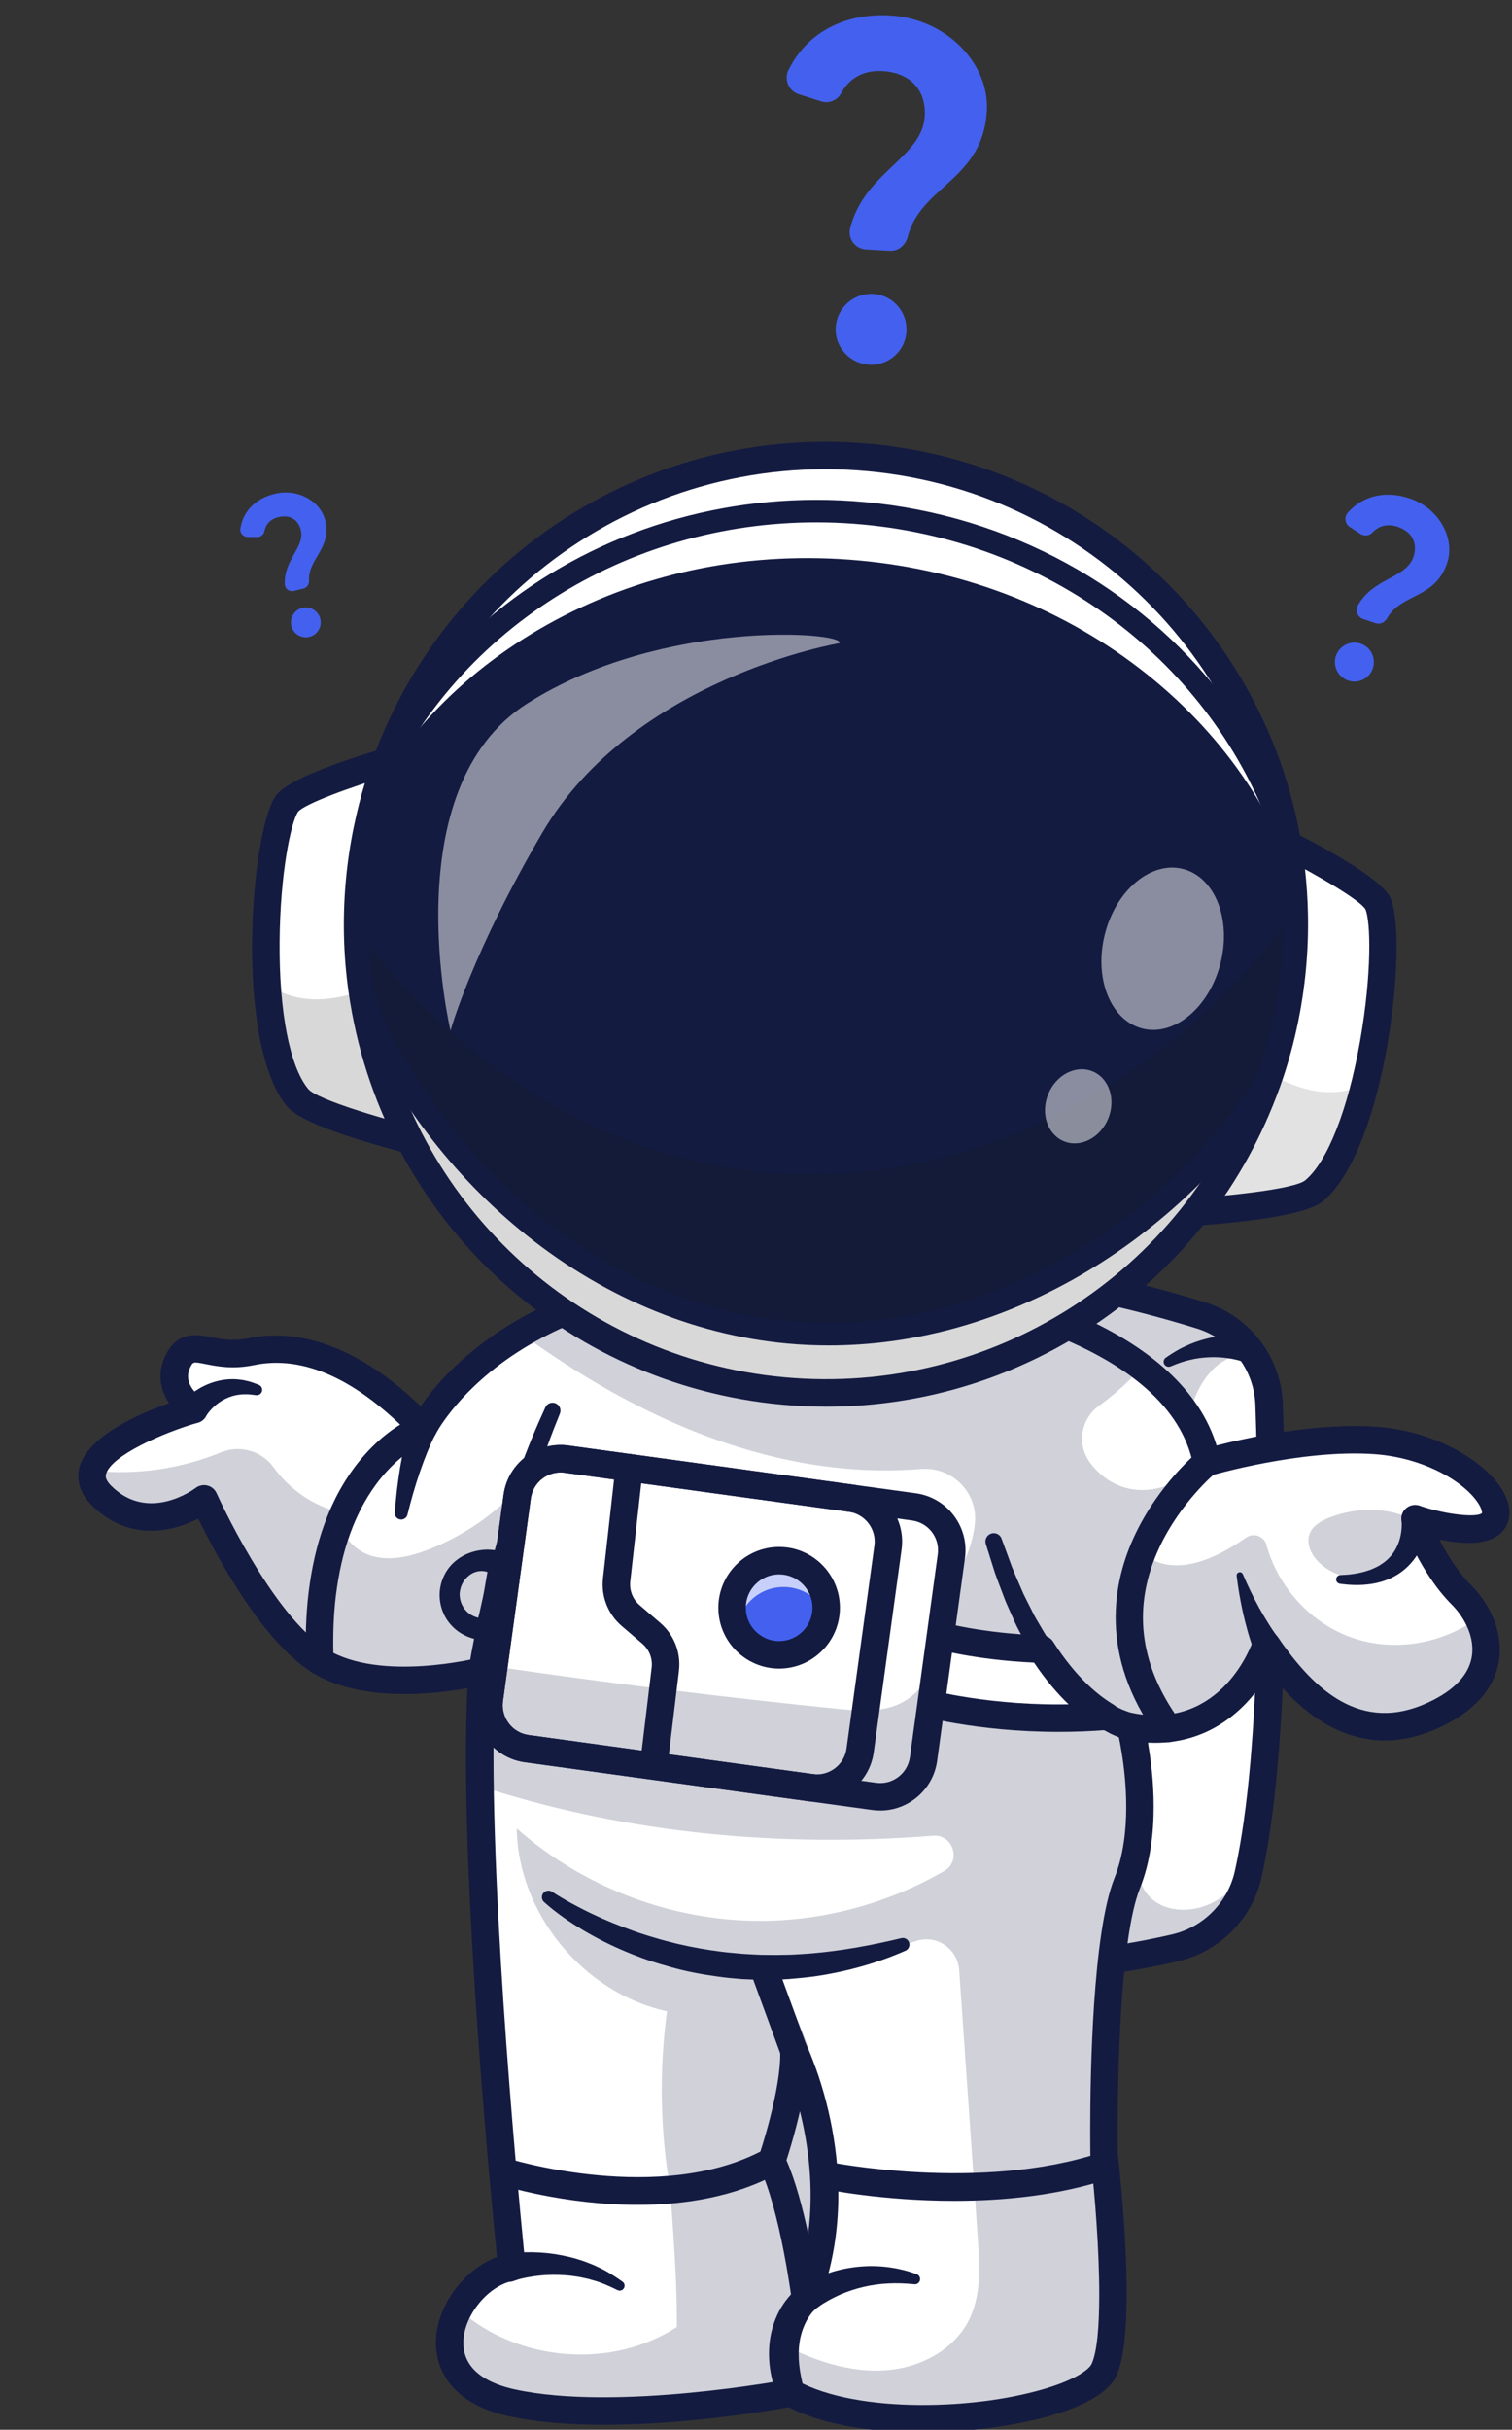 <svg width="137" height="220" viewBox="0 0 137 220" fill="none" xmlns="http://www.w3.org/2000/svg">
<rect x="0" y="0" width="137" height="220" fill="#333333" stroke="none"/>
<g clip-path="url(#clip0_31_278)">
<path d="M113.099 169.698C112.996 170.162 112.857 170.609 112.686 171.039C111.635 173.682 109.356 175.687 106.529 176.349C98.65 178.203 81.976 180.451 62.4 173.29C62.4 173.29 58.209 134.667 66.331 115.303C66.331 115.303 84.448 111.544 108.833 119.109C110.916 119.752 112.623 121.13 113.708 122.908C114.479 124.171 114.94 125.638 114.992 127.187C115.347 137.437 115.67 158.197 113.099 169.698Z" fill="white"/>
<path d="M89.886 179.456C81.937 179.456 72.362 178.257 61.973 174.457C61.528 174.294 61.215 173.894 61.163 173.423C60.991 171.833 57.031 134.259 65.185 114.821C65.343 114.443 65.678 114.168 66.079 114.085C66.831 113.929 84.79 110.349 109.203 117.92C113.262 119.179 116.088 122.885 116.235 127.143C116.617 138.212 116.877 158.494 114.313 169.969C113.478 173.707 110.534 176.687 106.813 177.561C102.894 178.482 97.051 179.456 89.886 179.456ZM63.56 172.385C82.386 179.071 98.348 176.994 106.244 175.139C109.043 174.482 111.257 172.24 111.886 169.427C114.389 158.222 114.127 138.179 113.748 127.228C113.638 124.027 111.515 121.241 108.466 120.296C87.222 113.708 70.627 115.853 67.224 116.408C60.265 133.936 63.04 166.932 63.56 172.385Z" fill="#141B41"/>
<path d="M112.842 123.379C112.844 123.375 112.81 123.363 112.785 123.352C112.761 123.341 112.73 123.33 112.7 123.32C112.641 123.298 112.579 123.276 112.514 123.257C112.388 123.214 112.252 123.181 112.118 123.144C111.847 123.079 111.569 123.021 111.286 122.981C110.72 122.899 110.137 122.863 109.554 122.893C108.971 122.921 108.38 122.991 107.802 123.137C107.217 123.264 106.653 123.477 106.089 123.711L106.062 123.721C105.831 123.817 105.565 123.708 105.47 123.476C105.386 123.274 105.459 123.047 105.632 122.929C106.178 122.553 106.748 122.19 107.365 121.912C107.976 121.614 108.626 121.392 109.292 121.217C109.96 121.041 110.649 120.936 111.35 120.89C111.7 120.867 112.054 120.864 112.411 120.873C112.591 120.883 112.77 120.89 112.955 120.909C113.045 120.917 113.139 120.928 113.234 120.941L113.38 120.962C113.432 120.971 113.475 120.977 113.553 120.996C114.211 121.192 114.586 121.885 114.389 122.543C114.192 123.201 113.5 123.576 112.842 123.379Z" fill="#141B41"/>
<g opacity="0.2">
<path d="M109.78 172.319C110.61 171.909 111.335 171.346 112 170.705C110.95 173.348 108.671 175.354 105.844 176.016C97.965 177.87 81.29 180.117 61.715 172.957C61.715 172.957 57.524 134.334 65.645 114.97C65.645 114.97 83.763 111.211 108.148 118.776C110.231 119.419 111.938 120.797 113.023 122.575C111.929 122.671 110.844 123.094 110.06 123.837C107.918 125.865 107.451 129.052 107.113 131.98C106.388 138.189 105.664 144.398 104.939 150.604C104.339 155.74 103.742 160.877 103.142 166.01C102.918 167.938 102.763 170.112 104.022 171.588C105.374 173.174 107.912 173.246 109.78 172.319Z" fill="#141B41"/>
</g>
<path d="M135.417 137.512C134.518 139.61 128.222 137.512 128.222 137.512C128.222 137.512 129.721 141.709 132.42 144.408C132.998 144.986 133.523 145.689 133.916 146.466C135.361 149.311 135.075 153.144 129.423 155.501C122.225 158.499 117.427 152.802 114.732 148.904C114.732 148.904 111.731 158.079 102.438 156.341C102.438 156.341 104.537 164.493 102.139 170.491C99.739 176.489 100.041 195.076 100.041 195.076C100.041 195.076 101.838 210.665 100.041 214.564C98.24 218.463 79.85 221.159 71.657 216.663C71.657 216.663 55.968 219.66 46.373 217.561C40.431 216.262 39.894 212.201 41.56 209.086C42.58 207.171 44.433 205.613 46.373 205.271C46.373 205.271 42.511 168.094 43.693 151.304C43.693 151.304 34.381 153.702 28.983 150.403C23.585 147.107 18.489 135.712 18.489 135.712C18.489 135.712 13.393 139.611 9.196 135.414C4.999 131.216 17.591 127.619 17.591 127.619C17.591 127.619 14.892 125.853 16.092 123.322C17.289 120.788 18.89 123.188 22.752 122.389C26.616 121.587 31.949 122.653 38.345 129.317C38.345 129.317 40.614 124.687 47.243 120.754C52.404 117.682 60.215 115.033 71.657 115.325C84.414 115.651 96.49 118.521 103.451 123.81C106.586 126.192 108.684 129.064 109.334 132.416C109.334 132.416 117.729 129.938 124.625 130.426C131.521 130.914 136.315 135.413 135.417 137.512Z" fill="white"/>
<g opacity="0.2">
<path d="M133.915 146.466C130.703 148.873 126.263 149.613 122.47 148.273C118.743 146.958 115.792 143.688 114.752 139.887C114.533 139.089 113.602 138.747 112.919 139.214C111.74 140.021 110.517 140.757 109.178 141.24C107.263 141.933 105.049 142.054 103.485 140.546C105.214 138.019 106.94 135.487 108.827 132.761C108.905 132.609 108.983 132.453 108.731 132.096C107.338 134.322 104.381 135.435 101.866 134.676C100.588 134.292 99.483 133.444 98.705 132.347C97.561 130.735 97.946 128.479 99.542 127.314C100.964 126.275 102.279 125.097 103.451 123.81C96.49 118.521 84.413 115.651 71.657 115.325C60.215 115.032 52.404 117.681 47.243 120.753C64.161 133.093 76.971 133.513 83.474 133.01C86.289 132.792 88.645 135.182 88.329 137.989C88.116 139.873 87.421 141.688 86.167 143.162C83.71 146.056 80.088 147.692 76.472 148.848C66.42 152.057 55.666 152.215 45.119 151.833C44.845 155.213 44.572 158.596 44.298 161.982C57.112 166.025 70.788 167.295 84.539 166.214C86.365 166.071 87.135 168.5 85.549 169.415C80.505 172.324 74.701 173.922 68.876 173.924C60.839 173.924 52.839 170.89 46.823 165.558C46.929 173.246 52.867 180.463 60.435 182.111C59.726 187.415 59.804 192.825 60.712 198.095C61.035 202.467 61.358 206.835 61.331 210.694C55.373 214.589 46.823 213.837 41.559 209.086C39.893 212.201 40.431 216.262 46.372 217.561C55.968 219.66 71.656 216.663 71.656 216.663C79.849 221.159 98.24 218.463 100.04 214.564C101.837 210.665 100.04 195.076 100.04 195.076C100.04 195.076 99.739 176.489 102.139 170.491C104.536 164.494 102.437 156.341 102.437 156.341C111.731 158.079 114.731 148.904 114.731 148.904C117.427 152.803 122.225 158.499 129.422 155.502C135.075 153.145 135.361 149.311 133.915 146.466ZM87.796 210.068C86.45 212.754 83.446 214.337 80.455 214.601C77.461 214.865 74.476 213.986 71.737 212.682C71.871 208.476 74.653 205.541 73.951 205.298C76.724 196.253 74.747 185.894 69.844 178.578C74.319 178.089 78.741 177.135 83.019 175.74C84.862 175.139 86.776 176.449 86.911 178.383C87.475 186.476 88.036 194.57 88.598 202.662C88.773 205.171 88.922 207.82 87.796 210.068Z" fill="#141B41"/>
</g>
<path d="M83.495 220.241C79.109 220.241 74.696 219.601 71.459 217.964C68.802 218.441 55.057 220.734 46.107 218.776C40.191 217.482 39.496 213.781 39.496 212.119C39.496 212.077 39.497 212.037 39.497 211.998C39.563 208.772 42.037 205.473 45.029 204.355C44.495 199.027 42.222 175.386 42.221 159.011C42.221 156.807 42.262 154.735 42.355 152.858C39.31 153.41 32.744 154.158 28.334 151.464C23.733 148.654 19.501 140.66 17.961 137.506C15.531 138.769 11.577 139.553 8.317 136.293C7.371 135.347 7.095 134.421 7.096 133.663C7.096 133.365 7.139 133.093 7.2 132.855C7.923 130.064 12.505 128.041 15.313 127.046C14.866 126.368 14.538 125.542 14.538 124.617C14.538 124.042 14.665 123.428 14.968 122.788C16.065 120.466 17.834 120.816 19.125 121.072C20.046 121.255 21.09 121.462 22.5 121.171C26.01 120.443 31.499 120.976 38.112 127.324C39.139 125.842 41.134 123.426 44.487 121.055C49.26 117.679 57.853 113.729 71.687 114.081C81.329 114.327 90.364 116.021 97.126 118.851C104.228 121.824 108.727 125.964 110.231 130.883C112.871 130.206 119.192 128.795 124.712 129.185C130.145 129.57 134.56 132.348 136.113 134.895C136.605 135.702 136.77 136.391 136.77 136.953C136.77 137.377 136.677 137.728 136.559 138.001C135.703 140.003 132.828 139.896 130.426 139.399C131.093 140.696 132.067 142.297 133.298 143.529C134.631 144.861 135.896 147.005 135.895 149.366C135.895 149.778 135.857 150.196 135.773 150.617C135.421 152.399 134.117 154.891 129.9 156.65C122.625 159.68 117.557 154.691 114.987 151.38C113.262 154.494 109.688 158.087 104.007 157.783C104.254 159.174 104.534 161.26 104.534 163.574C104.534 165.964 104.235 168.596 103.293 170.954C101.454 175.549 101.271 188.287 101.271 193.144C101.271 193.145 101.271 193.146 101.271 193.148C101.271 193.15 101.271 193.151 101.271 193.153C101.271 194.14 101.279 194.8 101.281 194.997C101.419 196.2 102.082 202.279 102.082 207.616C102.082 210.731 101.856 213.593 101.168 215.086C100.557 216.411 98.839 217.547 96.063 218.461C92.907 219.499 88.217 220.241 83.495 220.241ZM71.656 215.419C71.864 215.419 72.07 215.471 72.254 215.572C77.698 218.559 88.761 218.245 95.287 216.096C97.616 215.329 98.695 214.51 98.911 214.042C99.411 212.956 99.601 210.601 99.601 207.778C99.601 203.768 99.219 198.813 98.805 195.217C98.8 195.176 98.797 195.136 98.797 195.095C98.795 194.948 98.783 194.168 98.783 192.959C98.783 187.836 98.99 175.011 100.985 170.027C101.788 168.017 102.045 165.721 102.045 163.605C102.045 159.872 101.246 156.699 101.234 156.65C101.207 156.548 101.194 156.444 101.194 156.342C101.193 156.029 101.311 155.724 101.529 155.491C101.82 155.181 102.249 155.04 102.666 155.118C110.75 156.63 113.44 148.846 113.55 148.514C113.699 148.067 114.088 147.74 114.555 147.674C115.021 147.607 115.487 147.808 115.755 148.196C118.666 152.407 122.796 156.913 128.945 154.353C131.48 153.296 132.998 151.837 133.334 150.134C133.386 149.872 133.41 149.61 133.41 149.351C133.41 147.751 132.496 146.243 131.54 145.287C128.677 142.424 127.116 138.112 127.051 137.93C127.002 137.793 126.978 137.652 126.978 137.512C126.978 137.192 127.102 136.879 127.333 136.642C127.666 136.302 128.164 136.182 128.615 136.332C131.225 137.2 133.825 137.408 134.277 137.009C134.28 136.997 134.282 136.981 134.282 136.958C134.282 136.844 134.234 136.588 133.991 136.191C132.799 134.237 129.081 131.989 124.538 131.667C117.943 131.2 109.768 133.584 109.686 133.609C109.35 133.708 108.988 133.66 108.688 133.479C108.389 133.297 108.18 132.997 108.114 132.653C106.068 122.133 88.314 116.994 71.626 116.568C58.573 116.23 50.519 119.876 46.062 122.989C41.253 126.348 39.477 129.833 39.46 129.868C39.28 130.229 38.933 130.483 38.534 130.543C38.134 130.604 37.729 130.469 37.448 130.177C32.366 124.882 27.506 122.672 23.005 123.606C21.101 124 19.68 123.718 18.642 123.512C17.486 123.283 17.486 123.283 17.217 123.852C17.091 124.119 17.038 124.374 17.038 124.613C17.037 125.707 18.129 126.481 18.279 126.581C18.626 126.815 18.831 127.207 18.831 127.617C18.831 127.681 18.826 127.745 18.816 127.81C18.74 128.287 18.398 128.681 17.934 128.814C14.834 129.702 10.043 131.798 9.608 133.479C9.598 133.517 9.584 133.575 9.584 133.652C9.584 133.832 9.665 134.122 10.077 134.533C13.438 137.895 17.564 134.852 17.738 134.72C18.041 134.493 18.432 134.413 18.799 134.508C19.165 134.602 19.471 134.858 19.626 135.203C19.675 135.314 24.628 146.286 29.632 149.341C34.511 152.323 43.296 150.122 43.384 150.099C43.771 150 44.183 150.093 44.489 150.349C44.773 150.586 44.937 150.936 44.937 151.303C44.937 151.332 44.936 151.361 44.934 151.391C44.78 153.573 44.713 156.113 44.713 158.877C44.713 177.004 47.577 204.82 47.61 205.142C47.615 205.185 47.617 205.227 47.617 205.27C47.617 205.867 47.189 206.389 46.589 206.495C44.272 206.903 42.035 209.603 41.985 212.049C41.984 212.078 41.984 212.107 41.984 212.135C41.985 214.771 44.509 215.88 46.639 216.346C55.871 218.366 71.27 215.47 71.424 215.44C71.5 215.426 71.579 215.419 71.656 215.419ZM72.991 209.446C72.94 209.446 72.889 209.443 72.838 209.437C72.273 209.367 71.828 208.924 71.757 208.359C71.746 208.277 70.692 200.117 68.805 196.217C68.662 195.922 68.642 195.583 68.748 195.274C68.768 195.213 70.811 189.183 70.69 185.726C70.67 185.138 71.064 184.617 71.634 184.475C72.204 184.334 72.796 184.611 73.052 185.141C73.285 185.62 78.69 197.022 74.149 208.655C73.961 209.136 73.497 209.446 72.991 209.446ZM71.259 195.6C72.087 197.484 72.744 199.99 73.227 202.261C73.782 198.03 73.207 194.081 72.479 191.159C72.043 193.086 71.518 194.796 71.259 195.6Z" fill="#141B41"/>
<path d="M102.227 157.565L102.074 157.532L101.966 157.501L101.754 157.44L101.372 157.302C101.123 157.207 100.894 157.096 100.656 156.991L99.988 156.633C99.773 156.505 99.567 156.369 99.357 156.237C99.142 156.11 98.951 155.958 98.754 155.812C98.56 155.664 98.357 155.524 98.172 155.368L97.625 154.89C97.444 154.731 97.258 154.575 97.096 154.4L96.593 153.887C96.425 153.717 96.254 153.548 96.107 153.362C95.804 152.998 95.491 152.641 95.197 152.271L94.37 151.128C94.227 150.941 94.106 150.741 93.983 150.542L93.614 149.947C93.097 149.166 92.702 148.326 92.258 147.512C92.039 147.104 91.871 146.674 91.675 146.256C91.489 145.834 91.291 145.418 91.114 144.993C90.793 144.132 90.453 143.279 90.149 142.416L89.324 139.8C89.199 139.403 89.419 138.979 89.817 138.854C90.203 138.733 90.613 138.937 90.751 139.313L90.765 139.353L91.68 141.852C92.011 142.673 92.375 143.478 92.72 144.29C92.909 144.688 93.115 145.077 93.311 145.47C93.515 145.859 93.693 146.262 93.918 146.638C94.372 147.384 94.779 148.163 95.292 148.863L95.66 149.4C95.781 149.579 95.902 149.76 96.041 149.924L96.844 150.935C97.126 151.257 97.422 151.564 97.708 151.879C97.848 152.041 98.006 152.182 98.161 152.326L98.624 152.757C98.773 152.907 98.94 153.032 99.103 153.163L99.592 153.553C99.756 153.68 99.932 153.787 100.1 153.905C100.27 154.02 100.437 154.142 100.616 154.235C100.792 154.334 100.966 154.439 101.142 154.534L101.678 154.79C101.856 154.857 102.036 154.936 102.21 154.993L102.468 155.073L102.581 155.1L102.636 155.113C102.64 155.113 102.644 155.114 102.649 155.115L102.841 155.171C103.496 155.363 103.873 156.05 103.681 156.705C103.498 157.333 102.856 157.703 102.227 157.565Z" fill="#141B41"/>
<path d="M42.459 151.138C42.8 149.067 43.209 147.065 43.662 145.048C44.117 143.038 44.626 141.041 45.185 139.057C45.74 137.072 46.378 135.108 47.063 133.161C47.757 131.217 48.548 129.304 49.415 127.424C49.581 127.065 50.007 126.907 50.367 127.074C50.717 127.235 50.874 127.642 50.73 127.995L50.724 128.011C49.959 129.875 49.269 131.77 48.673 133.7C48.084 135.633 47.542 137.581 47.082 139.552C46.617 141.521 46.203 143.503 45.841 145.493C45.483 147.478 45.162 149.496 44.924 151.468L44.921 151.489C44.839 152.172 44.219 152.658 43.537 152.576C42.854 152.493 42.369 151.874 42.45 151.191C42.453 151.175 42.457 151.154 42.459 151.138Z" fill="#141B41"/>
<path d="M43.056 147.488C43.604 145.457 44.204 143.446 44.857 141.456C44.981 141.079 45.388 140.873 45.765 140.997C46.103 141.108 46.303 141.447 46.253 141.788C45.948 143.833 45.698 145.883 45.504 147.932C45.439 148.618 44.83 149.122 44.144 149.057C43.457 148.991 42.954 148.382 43.019 147.696C43.025 147.627 43.037 147.56 43.054 147.496L43.056 147.488Z" fill="#141B41"/>
<path d="M27.74 150.453C27.663 148.36 27.709 146.249 27.967 144.145C28.23 142.044 28.673 139.943 29.421 137.919C30.161 135.896 31.206 133.951 32.599 132.245C33.299 131.395 34.079 130.603 34.953 129.908C35.387 129.557 35.85 129.238 36.332 128.941C36.573 128.791 36.823 128.653 37.081 128.52C37.212 128.454 37.341 128.39 37.48 128.328L37.691 128.237L37.804 128.191L37.946 128.139L38.073 128.095C38.692 127.879 39.368 128.208 39.583 128.827C39.702 129.171 39.651 129.537 39.478 129.828C39.422 129.92 39.345 130.078 39.28 130.21L39.08 130.637C38.947 130.925 38.823 131.221 38.701 131.52C38.457 132.118 38.233 132.729 38.021 133.347C37.81 133.966 37.615 134.593 37.432 135.225C37.248 135.857 37.081 136.495 36.921 137.137L36.92 137.144C36.841 137.457 36.524 137.648 36.21 137.57C35.928 137.5 35.745 137.236 35.768 136.956C35.822 136.281 35.884 135.606 35.964 134.931C36.043 134.256 36.136 133.581 36.248 132.906C36.361 132.23 36.488 131.556 36.64 130.88C36.718 130.542 36.798 130.204 36.89 129.864L37.033 129.352C37.087 129.174 37.131 129.021 37.209 128.808L38.741 130.497L38.64 130.537L38.501 130.598C38.406 130.64 38.307 130.689 38.211 130.738C38.016 130.839 37.819 130.947 37.626 131.067C37.241 131.305 36.861 131.565 36.502 131.857C35.778 132.431 35.119 133.1 34.523 133.824C33.334 135.279 32.416 136.974 31.756 138.781C31.087 140.585 30.68 142.502 30.436 144.446C30.197 146.392 30.153 148.374 30.226 150.357V150.363C30.251 151.05 29.715 151.627 29.029 151.652C28.342 151.675 27.765 151.139 27.74 150.453Z" fill="#141B41"/>
<path d="M105.861 157.74C105.476 157.74 105.095 157.561 104.852 157.225C99.518 149.846 100.825 143.2 102.86 138.923C105.027 134.37 108.402 131.57 108.545 131.453C109.076 131.018 109.859 131.095 110.295 131.626C110.73 132.156 110.653 132.939 110.124 133.375C110.08 133.411 106.985 135.999 105.071 140.065C102.572 145.378 103.176 150.661 106.868 155.767C107.27 156.324 107.145 157.102 106.589 157.504C106.368 157.664 106.114 157.74 105.861 157.74Z" fill="#141B41"/>
<path d="M113.645 149.512C113.516 149.193 113.43 148.927 113.335 148.639C113.243 148.356 113.156 148.073 113.076 147.791C112.915 147.225 112.769 146.66 112.64 146.093C112.384 144.959 112.189 143.82 112.051 142.682C112.032 142.521 112.146 142.375 112.307 142.356C112.439 142.34 112.562 142.415 112.611 142.532L112.612 142.534C113.052 143.572 113.541 144.579 114.075 145.552C114.343 146.038 114.624 146.515 114.916 146.979C115.06 147.212 115.21 147.44 115.362 147.665C115.511 147.883 115.675 148.122 115.815 148.297C116.251 148.839 116.165 149.633 115.623 150.069C115.08 150.506 114.287 150.419 113.85 149.877C113.772 149.78 113.711 149.674 113.665 149.565L113.645 149.512Z" fill="#141B41"/>
<path d="M129.464 137.448C129.464 137.561 129.458 137.61 129.453 137.684L129.434 137.88C129.419 138.009 129.401 138.133 129.379 138.256C129.335 138.503 129.281 138.744 129.213 138.982C129.079 139.457 128.898 139.919 128.663 140.358C128.199 141.235 127.507 142.012 126.678 142.534C126.265 142.794 125.827 142.995 125.382 143.149C124.934 143.287 124.485 143.398 124.035 143.446C123.138 143.561 122.257 143.519 121.405 143.401C121.188 143.371 121.037 143.172 121.067 142.956C121.094 142.763 121.257 142.621 121.446 142.615H121.449C122.257 142.589 123.056 142.486 123.79 142.258C124.16 142.154 124.504 141.999 124.831 141.835C125.15 141.657 125.443 141.453 125.701 141.22C126.215 140.752 126.569 140.164 126.779 139.521C126.884 139.199 126.952 138.862 126.985 138.522C127.004 138.352 127.011 138.181 127.01 138.013C127.011 137.93 127.008 137.846 127.003 137.767L126.993 137.651C126.989 137.621 126.984 137.566 126.98 137.575C126.945 136.889 127.473 136.305 128.159 136.27C128.844 136.234 129.429 136.762 129.464 137.448Z" fill="#141B41"/>
<path d="M70.481 217.068C69.82 215.432 69.479 213.549 69.796 211.649C69.957 210.705 70.281 209.772 70.782 208.929C71.036 208.509 71.326 208.113 71.672 207.74C71.855 207.551 72.012 207.381 72.304 207.166C72.515 207.018 72.708 206.902 72.909 206.785C74.49 205.882 76.215 205.368 77.968 205.224C79.716 205.075 81.472 205.325 83.059 205.912C83.304 206.003 83.43 206.275 83.339 206.521C83.262 206.728 83.056 206.849 82.846 206.827L82.84 206.826C81.265 206.662 79.713 206.719 78.245 207.065C77.512 207.237 76.799 207.473 76.118 207.767C75.443 208.072 74.785 208.419 74.204 208.832C74.062 208.934 73.916 209.044 73.804 209.141C73.771 209.171 73.648 209.299 73.559 209.411C73.367 209.649 73.191 209.923 73.042 210.21C72.744 210.785 72.543 211.417 72.445 212.078C72.242 213.403 72.441 214.828 72.832 216.257L72.836 216.273C73.018 216.936 72.627 217.621 71.964 217.803C71.348 217.971 70.714 217.647 70.481 217.068Z" fill="#141B41"/>
<path d="M46.065 204.065C46.151 204.048 46.21 204.041 46.272 204.031C46.336 204.021 46.396 204.014 46.455 204.008C46.575 203.994 46.694 203.98 46.811 203.972C47.045 203.951 47.277 203.941 47.508 203.931C47.969 203.917 48.427 203.924 48.883 203.949C49.793 203.999 50.694 204.136 51.572 204.351C52.013 204.445 52.442 204.595 52.87 204.727C53.29 204.893 53.714 205.033 54.115 205.237C54.935 205.597 55.686 206.088 56.405 206.594C56.605 206.735 56.654 207.012 56.513 207.213C56.385 207.394 56.147 207.451 55.954 207.357L55.927 207.344C55.189 206.983 54.447 206.648 53.662 206.444C53.279 206.318 52.877 206.255 52.488 206.166C52.089 206.111 51.697 206.037 51.296 206.017C50.5 205.951 49.702 205.956 48.914 206.037C48.521 206.079 48.131 206.133 47.748 206.207C47.558 206.246 47.367 206.284 47.184 206.331C47.089 206.352 47.001 206.378 46.912 206.403C46.866 206.415 46.822 206.427 46.783 206.441C46.742 206.454 46.696 206.468 46.679 206.476C46.055 206.789 45.295 206.537 44.982 205.913C44.669 205.289 44.921 204.529 45.545 204.216C45.647 204.165 45.752 204.128 45.859 204.107L46.065 204.065Z" fill="#141B41"/>
<path d="M86.467 199.275C79.927 199.275 74.802 198.233 74.45 198.16C73.778 198.02 73.347 197.362 73.486 196.689C73.626 196.017 74.286 195.586 74.957 195.725C75.095 195.753 88.832 198.538 99.754 194.895C100.406 194.678 101.11 195.03 101.327 195.681C101.544 196.333 101.192 197.037 100.541 197.255C95.892 198.805 90.86 199.275 86.467 199.275Z" fill="#141B41"/>
<path d="M57.776 199.639C51.124 199.639 45.548 197.898 45.175 197.779C44.521 197.57 44.16 196.871 44.368 196.216C44.577 195.562 45.277 195.201 45.931 195.409C46.069 195.453 59.896 199.755 69.326 194.585C69.929 194.255 70.685 194.475 71.015 195.077C71.345 195.68 71.125 196.436 70.523 196.766C66.528 198.956 61.94 199.639 57.776 199.639Z" fill="#141B41"/>
<path d="M71.933 186.926C71.426 186.926 70.95 186.614 70.766 186.111L68.09 178.814C67.854 178.169 68.185 177.455 68.83 177.218C69.474 176.982 70.189 177.313 70.426 177.958L73.101 185.254C73.338 185.899 73.006 186.614 72.362 186.85C72.22 186.902 72.076 186.926 71.933 186.926Z" fill="#141B41"/>
<path d="M50.044 171.303C50.586 171.661 51.197 172.014 51.792 172.342C52.397 172.666 53.004 172.986 53.625 173.278C54.862 173.871 56.135 174.38 57.422 174.841C57.743 174.956 58.066 175.068 58.393 175.167C58.717 175.272 59.043 175.375 59.372 175.465C60.024 175.665 60.685 175.835 61.347 175.995C62.673 176.308 64.015 176.549 65.365 176.716C66.039 176.811 66.718 176.847 67.395 176.916C68.074 176.949 68.753 177.006 69.434 177.001C69.774 177.002 70.115 177.012 70.455 177.007L71.477 176.988C71.818 176.989 72.158 176.955 72.498 176.938C72.838 176.913 73.18 176.903 73.52 176.869C76.244 176.639 78.951 176.144 81.656 175.49L81.66 175.489C81.983 175.411 82.308 175.609 82.386 175.932C82.456 176.22 82.306 176.509 82.044 176.625C79.422 177.779 76.616 178.545 73.751 178.958C72.316 179.136 70.868 179.274 69.416 179.257C68.69 179.271 67.965 179.222 67.24 179.195C66.516 179.14 65.792 179.076 65.073 178.971C63.635 178.774 62.204 178.512 60.807 178.117C60.108 177.923 59.413 177.718 58.728 177.482C58.384 177.37 58.046 177.239 57.708 177.11C57.368 176.984 57.033 176.847 56.7 176.706C55.364 176.153 54.071 175.497 52.828 174.763C52.211 174.388 51.6 174.004 51.012 173.582C50.418 173.16 49.861 172.727 49.295 172.217C49.053 171.999 49.034 171.625 49.252 171.383C49.451 171.163 49.777 171.127 50.017 171.285L50.044 171.303Z" fill="#141B41"/>
<path d="M100.236 155.399C98.728 155.521 97.279 155.57 95.912 155.57C88.661 155.57 83.587 154.137 83.31 154.056C81.659 153.577 80.708 151.854 81.186 150.204C81.662 148.556 83.385 147.608 85.032 148.08C85.129 148.108 88.885 149.146 94.382 149.324C96.542 152.709 98.701 154.482 100.236 155.399Z" fill="white"/>
<path d="M95.911 156.813C88.405 156.813 83.18 155.314 82.961 155.25C81.846 154.926 80.922 154.187 80.36 153.17C79.798 152.151 79.668 150.975 79.992 149.857C80.655 147.558 83.07 146.224 85.376 146.884C85.412 146.895 89.04 147.907 94.422 148.081C94.832 148.094 95.21 148.308 95.43 148.654C97.498 151.894 99.532 153.529 100.874 154.331C101.339 154.608 101.571 155.154 101.448 155.681C101.326 156.208 100.876 156.595 100.337 156.638C98.891 156.755 97.402 156.813 95.911 156.813ZM84.173 149.202C83.365 149.202 82.616 149.733 82.381 150.548C82.242 151.029 82.298 151.533 82.538 151.968C82.779 152.405 83.176 152.722 83.656 152.861C83.709 152.876 88.758 154.326 95.912 154.326C96.216 154.326 96.521 154.323 96.825 154.318C95.837 153.371 94.766 152.138 93.693 150.541C88.348 150.299 84.722 149.285 84.686 149.274C84.515 149.225 84.343 149.202 84.173 149.202Z" fill="#141B41"/>
<path d="M46.611 140.966C46.715 141.308 46.756 141.771 46.676 142.162L46.645 142.305L46.627 142.371L46.6 142.464L46.546 142.649C46.472 142.895 46.408 143.143 46.341 143.391L45.95 144.882C45.821 145.38 45.703 145.88 45.59 146.382C45.477 146.883 45.361 147.384 45.26 147.888L45.248 147.949C45.143 148.466 44.639 148.801 44.122 148.697C44.102 148.693 44.081 148.688 44.062 148.682L43.308 148.479L42.932 148.377L42.745 148.326C42.678 148.306 42.593 148.273 42.518 148.247C41.903 148.022 41.343 147.656 40.906 147.175C40.015 146.228 39.646 144.837 39.923 143.578C40.058 142.954 40.341 142.354 40.752 141.857C41.165 141.362 41.695 140.975 42.281 140.713C42.868 140.456 43.513 140.314 44.174 140.311C44.336 140.323 44.51 140.317 44.667 140.338C44.835 140.361 44.95 140.365 45.216 140.421C45.688 140.521 46.19 140.732 46.611 140.966ZM44.498 142.278C44.435 142.393 44.453 142.485 44.441 142.464C44.465 142.46 44.337 142.408 44.262 142.375C44.177 142.337 44.1 142.318 44.016 142.293C43.682 142.216 43.317 142.243 42.985 142.369C42.654 142.501 42.367 142.73 42.141 143C41.919 143.274 41.769 143.603 41.695 143.952C41.542 144.645 41.78 145.396 42.272 145.89C42.511 146.143 42.819 146.326 43.146 146.425C43.189 146.437 43.22 146.451 43.273 146.464L43.448 146.503L43.798 146.581L44.497 146.737L43.298 147.532L43.545 145.982L43.802 144.433L44.069 142.884L44.208 142.11L44.242 141.917L44.258 141.82L44.263 141.795C44.265 141.785 44.266 141.778 44.262 141.791C44.258 141.806 44.255 141.822 44.254 141.84C44.234 141.978 44.334 142.189 44.498 142.278Z" fill="#141B41"/>
<path d="M16.583 126.889C16.63 126.831 16.661 126.799 16.693 126.768C16.725 126.734 16.757 126.701 16.787 126.673C16.848 126.615 16.909 126.554 16.971 126.502C17.093 126.393 17.219 126.292 17.346 126.195C17.598 126 17.866 125.83 18.138 125.672C18.686 125.362 19.282 125.133 19.895 125.004C20.506 124.874 21.134 124.837 21.734 124.921C22.037 124.944 22.325 125.026 22.612 125.095C22.896 125.169 23.164 125.29 23.433 125.386C23.686 125.476 23.818 125.753 23.728 126.005C23.652 126.219 23.443 126.346 23.227 126.326L23.14 126.317C22.895 126.295 22.656 126.247 22.417 126.244C22.178 126.246 21.943 126.234 21.714 126.275C21.255 126.32 20.822 126.459 20.427 126.652C20.031 126.844 19.669 127.096 19.352 127.396C19.196 127.55 19.046 127.707 18.914 127.876C18.847 127.96 18.783 128.044 18.726 128.129C18.694 128.171 18.672 128.213 18.645 128.254C18.631 128.276 18.621 128.294 18.612 128.312C18.601 128.332 18.591 128.351 18.599 128.347C18.196 128.903 17.418 129.028 16.863 128.625C16.305 128.223 16.181 127.445 16.583 126.889Z" fill="#141B41"/>
<g opacity="0.2">
<path d="M47.248 134.465C44.954 137.031 42.048 139.045 38.841 140.294C37.2 140.932 35.379 141.373 33.687 140.882C31.996 140.392 30.555 138.697 30.765 136.921C28.371 136.345 26.231 134.851 24.789 132.861C23.7 131.357 21.729 130.806 20.011 131.509C16.382 132.992 12.385 133.58 8.485 133.166C9.161 135.004 10.723 136.492 12.591 137.079C14.459 137.667 16.591 137.34 18.198 136.22C19.72 141.426 23.324 145.99 28.034 148.679C32.743 151.368 38.506 152.151 43.736 150.563C45.145 145.206 46.283 139.778 47.248 134.465Z" fill="#141B41"/>
</g>
<path d="M79.215 162.655L47.727 158.33C45.559 158.032 44.043 156.033 44.341 153.866L46.864 135.501C47.162 133.334 49.161 131.818 51.328 132.116L82.816 136.442C84.984 136.74 86.5 138.738 86.202 140.906L83.679 159.27C83.381 161.438 81.382 162.953 79.215 162.655Z" fill="white"/>
<path d="M79.757 163.936C79.522 163.936 79.284 163.92 79.045 163.888L47.557 159.562C44.714 159.171 42.718 156.54 43.109 153.696L45.632 135.332C46.023 132.489 48.653 130.495 51.498 130.883L82.986 135.209C85.829 135.6 87.825 138.231 87.434 141.075L84.911 159.439C84.553 162.043 82.316 163.936 79.757 163.936ZM50.787 133.322C49.451 133.322 48.283 134.31 48.096 135.67L45.572 154.035C45.368 155.519 46.41 156.893 47.895 157.097L79.384 161.423C80.868 161.63 82.242 160.585 82.446 159.101L84.969 140.736C85.173 139.251 84.132 137.877 82.646 137.673L51.158 133.347C51.033 133.331 50.909 133.322 50.787 133.322Z" fill="#141B41"/>
<path d="M74.022 163.148C73.784 163.148 73.544 163.132 73.303 163.099L47.557 159.562C44.714 159.171 42.718 156.54 43.109 153.696L45.632 135.332C46.023 132.489 48.653 130.495 51.498 130.883L77.243 134.42C80.087 134.811 82.083 137.442 81.692 140.286L79.169 158.65C78.979 160.028 78.265 161.249 77.157 162.089C76.243 162.783 75.15 163.148 74.022 163.148ZM50.787 133.322C49.451 133.322 48.283 134.31 48.096 135.67L45.572 154.035C45.368 155.519 46.41 156.893 47.895 157.097L73.641 160.634C74.361 160.735 75.075 160.546 75.653 160.107C76.232 159.668 76.605 159.031 76.704 158.311L79.227 139.947C79.43 138.462 78.388 137.089 76.903 136.884L51.158 133.347C51.033 133.331 50.909 133.322 50.787 133.322Z" fill="#141B41"/>
<path d="M73.609 148.588C75.275 146.922 75.275 144.223 73.609 142.557C71.944 140.892 69.245 140.892 67.579 142.557C65.914 144.223 65.914 146.922 67.579 148.588C69.245 150.253 71.944 150.253 73.609 148.588Z" fill="#4361EE"/>
<g opacity="0.7">
<path d="M71.002 143.694C72.682 143.694 74.131 144.669 74.826 146.081C74.846 145.914 74.859 145.745 74.859 145.572C74.859 143.217 72.95 141.308 70.596 141.308C68.241 141.308 66.332 143.217 66.332 145.572C66.332 146.246 66.493 146.882 66.771 147.449C67.023 145.334 68.82 143.694 71.002 143.694Z" fill="white"/>
</g>
<path d="M70.596 151.08C67.558 151.08 65.088 148.61 65.088 145.573C65.088 142.536 67.558 140.065 70.596 140.065C73.632 140.065 76.103 142.536 76.103 145.573C76.103 148.61 73.632 151.08 70.596 151.08ZM70.596 142.553C68.93 142.553 67.575 143.907 67.575 145.573C67.575 147.238 68.93 148.593 70.596 148.593C72.261 148.593 73.616 147.238 73.616 145.573C73.616 143.907 72.261 142.553 70.596 142.553Z" fill="#141B41"/>
<path d="M59.313 160.45C59.263 160.45 59.214 160.448 59.163 160.441C58.481 160.359 57.995 159.74 58.077 159.058L59.045 150.992C59.144 150.174 58.829 149.366 58.204 148.829L56.331 147.224C55.086 146.156 54.451 144.544 54.635 142.913L55.774 132.757C55.85 132.075 56.466 131.586 57.148 131.66C57.831 131.737 58.322 132.352 58.245 133.035L57.106 143.191C57.016 144.002 57.331 144.804 57.951 145.335L59.823 146.941C61.081 148.018 61.713 149.644 61.516 151.289L60.547 159.355C60.471 159.986 59.934 160.45 59.313 160.45Z" fill="#141B41"/>
<g opacity="0.2">
<path d="M85.791 137.978C85.037 140.79 85.515 143.767 85.4 146.676C85.284 149.585 84.31 152.803 81.732 154.157C79.954 155.091 77.822 154.92 75.824 154.718C65.658 153.688 55.514 152.44 45.401 150.975C43.834 152.717 44.671 155.686 46.499 157.153C48.326 158.619 50.775 158.984 53.097 159.297C61.071 160.373 69.045 161.447 77.018 162.522C78.409 162.71 79.917 162.876 81.134 162.179C82.512 161.389 83.104 159.736 83.534 158.206C85.39 151.606 86.23 144.721 85.791 137.978Z" fill="#141B41"/>
</g>
<g opacity="0.2">
<path d="M128.223 137.689C128.257 139.689 127.006 141.654 125.179 142.47C123.352 143.285 121.054 142.905 119.587 141.543C118.842 140.852 118.295 139.768 118.683 138.829C118.976 138.122 119.709 137.707 120.421 137.425C122.959 136.419 125.892 136.453 128.223 137.689Z" fill="#141B41"/>
</g>
<path d="M115.275 75.764C115.275 75.764 124.075 80.053 124.857 81.826C126.307 85.114 124.302 103.471 119.06 107.826C117.007 109.531 103.025 110.021 103.025 110.021L115.275 75.764Z" fill="white"/>
<path d="M103.025 110.021C103.025 110.021 117.007 109.531 119.059 107.825C121.105 106.127 122.66 102.291 123.704 98.052C123.539 98.175 118.271 101.942 109.317 92.487C109.312 92.481 109.305 92.476 109.301 92.47L103.025 110.021Z" fill="#E2E2E2"/>
<path d="M74.005 91.34L73.991 91.497L73.898 91.411L74.005 91.34Z" fill="#D8D8D8"/>
<path d="M73.898 91.41L73.791 91.478L73.805 91.321L73.898 91.41Z" fill="#D8D8D8"/>
<path d="M42.347 104.47C42.347 104.47 28.686 101.45 26.977 99.401C25.273 97.359 24.441 93.305 24.183 88.947C24.18 88.944 24.18 88.944 24.18 88.944C23.775 82.141 24.761 74.593 25.995 72.782C27.085 71.181 36.517 68.557 36.517 68.557L39.36 86.072L42.347 104.47Z" fill="white"/>
<path d="M42.347 104.47C42.347 104.47 28.686 101.45 26.977 99.401C25.273 97.359 24.441 93.305 24.183 88.947C24.322 89.098 28.819 93.758 39.341 86.085C39.346 86.08 39.354 86.076 39.36 86.072L42.347 104.47Z" fill="#D8D8D8"/>
<path d="M103.025 111.265C102.629 111.265 102.255 111.076 102.021 110.755C101.777 110.422 101.715 109.99 101.854 109.602L114.104 75.346C114.223 75.012 114.478 74.746 114.806 74.613C115.133 74.48 115.502 74.492 115.82 74.647C118.589 75.997 125.122 79.349 125.994 81.325C127.618 85.006 125.631 103.986 119.854 108.784C117.646 110.618 106.448 111.147 103.068 111.265C103.054 111.264 103.039 111.265 103.025 111.265ZM115.975 77.503L104.818 108.7C110.871 108.401 117.298 107.673 118.265 106.87C120.283 105.194 122.144 100.462 123.243 94.211C124.306 88.165 124.202 83.425 123.719 82.329C123.271 81.545 119.569 79.334 115.975 77.503Z" fill="#141B41"/>
<path d="M42.348 105.713C42.259 105.713 42.169 105.704 42.08 105.684C38.778 104.954 27.861 102.402 26.023 100.198C21.213 94.431 22.702 75.406 24.967 72.081C26.183 70.296 33.217 68.184 36.184 67.359C36.524 67.265 36.889 67.319 37.188 67.51C37.486 67.701 37.688 68.01 37.745 68.358L43.576 104.27C43.642 104.676 43.502 105.09 43.203 105.373C42.969 105.594 42.662 105.713 42.348 105.713ZM35.514 70.141C31.646 71.29 27.604 72.794 27.011 73.498C26.347 74.473 25.385 79.115 25.334 85.254C25.281 91.6 26.252 96.591 27.933 98.605C28.738 99.571 34.926 101.453 40.824 102.846L35.514 70.141Z" fill="#141B41"/>
<path d="M74.838 126.122C98.276 126.122 117.276 107.122 117.276 83.684C117.276 60.246 98.276 41.246 74.838 41.246C51.4 41.246 32.4 60.246 32.4 83.684C32.4 107.122 51.4 126.122 74.838 126.122Z" fill="white"/>
<path d="M117.101 87.55C114.966 110.891 94.313 128.081 70.973 125.945C47.632 123.81 30.44 103.158 32.575 79.817C32.801 77.353 33.232 74.955 33.855 72.646C35.463 92.856 51.42 109.577 72.296 111.487C93.172 113.397 111.895 99.848 117.144 80.266C117.337 82.65 117.327 85.085 117.101 87.55Z" fill="#D8D8D8"/>
<path d="M74.915 127.146C73.575 127.146 72.23 127.085 70.879 126.961C59.32 125.904 48.864 120.407 41.437 111.486C34.011 102.564 30.504 91.284 31.561 79.725C32.618 68.165 38.115 57.709 47.036 50.283C55.958 42.857 67.239 39.35 78.797 40.407C90.357 41.465 100.813 46.961 108.239 55.882C115.666 64.804 119.173 76.084 118.115 87.644C117.058 99.203 111.562 109.66 102.64 117.085C94.761 123.644 85.041 127.146 74.915 127.146ZM74.765 42.261C65.113 42.261 55.851 45.599 48.341 51.85C39.838 58.927 34.599 68.893 33.592 79.911C32.584 90.928 35.926 101.679 43.004 110.181C50.082 118.684 60.047 123.923 71.065 124.931C82.083 125.94 92.833 122.596 101.336 115.518C109.839 108.441 115.077 98.475 116.085 87.458C117.093 76.441 113.75 65.69 106.672 57.187C99.595 48.683 89.629 43.445 78.612 42.437C77.326 42.32 76.041 42.261 74.765 42.261Z" fill="#141B41"/>
<path d="M74.915 127.146C73.575 127.146 72.23 127.085 70.879 126.961C59.32 125.904 48.864 120.407 41.437 111.486C34.011 102.564 30.504 91.284 31.561 79.725C32.618 68.165 38.115 57.709 47.036 50.283C55.958 42.857 67.239 39.35 78.797 40.407C90.357 41.465 100.813 46.961 108.239 55.882C115.666 64.804 119.173 76.084 118.115 87.644C117.058 99.203 111.562 109.66 102.64 117.085C94.761 123.644 85.041 127.146 74.915 127.146ZM74.765 42.261C65.113 42.261 55.851 45.599 48.341 51.85C39.838 58.927 34.599 68.893 33.592 79.911C32.584 90.928 35.926 101.679 43.004 110.181C50.082 118.684 60.047 123.923 71.065 124.931C82.083 125.94 92.833 122.596 101.336 115.518C109.839 108.441 115.077 98.475 116.085 87.458C117.093 76.441 113.75 65.69 106.672 57.187C99.595 48.683 89.629 43.445 78.612 42.437C77.326 42.32 76.041 42.261 74.765 42.261Z" fill="#141B41"/>
<path d="M74.915 127.146C73.575 127.146 72.23 127.085 70.879 126.961C59.32 125.904 48.864 120.407 41.437 111.486C34.011 102.564 30.504 91.284 31.561 79.725C32.618 68.165 38.115 57.709 47.036 50.283C55.958 42.857 67.239 39.35 78.797 40.407C90.357 41.465 100.813 46.961 108.239 55.882C115.666 64.804 119.173 76.084 118.115 87.644C117.058 99.203 111.562 109.66 102.64 117.085C94.761 123.644 85.041 127.146 74.915 127.146ZM74.765 42.261C65.113 42.261 55.851 45.599 48.341 51.85C39.838 58.927 34.599 68.893 33.592 79.911C32.584 90.928 35.926 101.679 43.004 110.181C50.082 118.684 60.047 123.923 71.065 124.931C82.083 125.94 92.833 122.596 101.336 115.518C109.839 108.441 115.077 98.475 116.085 87.458C117.093 76.441 113.75 65.69 106.672 57.187C99.595 48.683 89.629 43.445 78.612 42.437C77.326 42.32 76.041 42.261 74.765 42.261Z" fill="#141B41"/>
<path d="M74.868 127.367C73.539 127.367 72.202 127.307 70.858 127.184C51.04 125.371 34.964 110.422 31.737 90.818C31.73 90.792 31.725 90.764 31.721 90.737C31.128 87.119 31 83.408 31.338 79.704C31.489 78.063 31.731 76.433 32.059 74.857C36.523 53.062 56.627 38.157 78.818 40.185C101.017 42.215 118.081 60.529 118.512 82.783C118.545 84.396 118.486 86.039 118.338 87.665C118 91.363 117.201 94.989 115.965 98.443C115.955 98.47 115.945 98.496 115.933 98.522C109.654 115.945 93.131 127.367 74.868 127.367ZM34.181 90.356C37.203 108.87 52.376 122.995 71.084 124.706C89.792 126.417 107.279 115.282 113.613 97.621C113.623 97.591 113.635 97.56 113.648 97.531C114.799 94.296 115.543 90.9 115.86 87.437C116 85.904 116.055 84.354 116.024 82.832C115.619 61.845 99.526 44.576 78.59 42.661C57.661 40.744 38.704 54.803 34.494 75.359C34.184 76.847 33.956 78.383 33.815 79.931C33.498 83.398 33.614 86.871 34.162 90.257C34.169 90.289 34.176 90.323 34.181 90.356Z" fill="#141B41"/>
<path d="M116.641 77.352C116.21 77.352 115.812 77.076 115.673 76.649C110.415 60.539 95.686 49.093 78.15 47.489C60.627 45.884 44.067 54.46 35.968 69.334C35.712 69.804 35.137 69.996 34.65 69.774C34.163 69.552 33.931 68.992 34.118 68.491C40.932 50.172 59.306 38.623 78.797 40.406C98.302 42.191 114.277 56.892 117.646 76.157C117.738 76.683 117.407 77.192 116.888 77.321C116.806 77.342 116.723 77.352 116.641 77.352ZM73.966 45.258C75.414 45.258 76.871 45.324 78.336 45.458C91.506 46.663 103.166 53.183 110.736 63.012C104.147 51.604 92.29 43.688 78.612 42.437C64.941 41.185 51.847 46.815 43.296 56.835C51.498 49.47 62.4 45.258 73.966 45.258Z" fill="#141B41"/>
<path d="M117.098 87.552C116.763 91.21 115.975 94.721 114.792 98.025C114.792 98.025 114.788 98.024 114.787 98.028C106.16 111.522 89.475 122.285 71.456 120.636C53.436 118.988 38.985 105.376 32.949 90.54C32.95 90.537 32.946 90.536 32.946 90.536C32.379 87.072 32.24 83.476 32.575 79.818C32.722 78.219 32.955 76.647 33.274 75.111C40.419 59.857 58.107 49.966 77.756 51.764C97.409 53.562 113.013 66.507 117.266 82.807C117.299 84.372 117.244 85.956 117.098 87.552Z" fill="#141B41"/>
<g opacity="0.35">
<path d="M117.099 87.553C116.765 91.211 115.976 94.722 114.794 98.026C114.794 98.026 114.79 98.025 114.789 98.029C106.162 111.523 89.477 122.285 71.457 120.636C53.438 118.988 38.986 105.377 32.951 90.542C32.952 90.538 32.948 90.538 32.948 90.538C32.611 88.474 32.426 86.365 32.4 84.22C40.901 95.733 53.97 104.738 69.309 106.141C88.85 107.929 107.019 96.917 117.21 82.596C117.23 82.668 117.251 82.737 117.268 82.808C117.3 84.374 117.245 85.957 117.099 87.553Z" fill="#111A28"/>
</g>
<path d="M75.105 121.821C73.855 121.821 72.607 121.765 71.363 121.651C62.692 120.858 54.288 117.285 47.06 111.319C40.514 105.917 35.177 98.693 32.026 90.975C31.985 90.89 31.956 90.798 31.94 90.701C31.351 87.102 31.222 83.409 31.56 79.725C31.709 78.093 31.951 76.471 32.276 74.903C32.293 74.826 32.318 74.75 32.352 74.678C35.995 66.898 42.218 60.49 50.346 56.144C58.613 51.724 68.124 49.86 77.85 50.748C87.578 51.639 96.594 55.201 103.923 61.05C111.129 66.801 116.084 74.235 118.254 82.549C118.274 82.626 118.285 82.706 118.286 82.785C118.319 84.392 118.261 86.027 118.113 87.644C117.777 91.323 116.982 94.93 115.752 98.368C115.719 98.46 115.673 98.546 115.617 98.623C111.119 105.641 104.559 111.775 97.14 115.901C90.122 119.802 82.575 121.821 75.105 121.821ZM33.933 90.252C39.432 103.676 53.176 117.94 71.549 119.621C89.924 121.303 106.03 109.769 113.873 97.566C115.023 94.325 115.765 90.925 116.083 87.459C116.22 85.958 116.277 84.442 116.25 82.948C111.929 66.615 96.439 54.497 77.664 52.779C58.893 51.062 41.463 60.163 34.248 75.436C33.95 76.891 33.729 78.397 33.591 79.912C33.273 83.383 33.388 86.861 33.933 90.252Z" fill="#141B41"/>
<g opacity="0.5">
<path d="M110.582 87.24C111.601 83.251 110.084 79.419 107.194 78.68C104.303 77.941 101.134 80.576 100.115 84.565C99.095 88.554 100.612 92.386 103.502 93.125C106.393 93.864 109.562 91.229 110.582 87.24Z" fill="white"/>
</g>
<g opacity="0.5">
<path d="M100.413 101.284C101.129 99.535 100.494 97.62 98.993 97.005C97.493 96.39 95.696 97.31 94.98 99.058C94.263 100.807 94.899 102.722 96.399 103.337C97.9 103.952 99.696 103.033 100.413 101.284Z" fill="white"/>
</g>
<g opacity="0.5">
<path d="M40.819 93.321C40.819 93.321 35.616 71.415 47.771 63.697C59.927 55.979 76.538 57.195 76.074 58.233C76.074 58.233 57.364 61.378 49.134 75.407C42.786 86.226 40.819 93.321 40.819 93.321Z" fill="white"/>
</g>
<path d="M23.955 48.107C23.896 48.406 23.628 48.624 23.325 48.623L22.433 48.616C22.036 48.62 21.721 48.262 21.775 47.87C22.047 46.136 23.342 45.097 24.859 44.721C26.983 44.196 29.035 45.374 29.463 47.105C30.099 49.675 27.881 50.583 28 52.599C28.004 52.919 27.812 53.213 27.508 53.288L26.616 53.509C26.224 53.606 25.832 53.324 25.806 52.914C25.692 50.689 27.642 49.544 27.259 47.991C27.038 47.099 26.317 46.557 25.211 46.831C24.426 47.025 24.063 47.55 23.955 48.107ZM29.022 56.038C29.198 56.752 28.755 57.487 28.041 57.663C27.31 57.844 26.575 57.401 26.399 56.687C26.218 55.956 26.661 55.221 27.393 55.04C28.106 54.863 28.841 55.307 29.022 56.038Z" fill="#4361EE"/>
<path d="M124.346 48.226C124.072 48.514 123.624 48.567 123.29 48.355L122.311 47.724C121.871 47.45 121.772 46.835 122.107 46.44C123.619 44.717 125.776 44.476 127.712 45.123C130.422 46.028 131.863 48.763 131.125 50.972C130.029 54.252 126.947 53.703 125.669 56.01C125.448 56.367 125.031 56.557 124.644 56.427L123.505 56.047C123.004 55.88 122.769 55.295 123.027 54.824C124.457 52.289 127.41 52.389 128.073 50.408C128.453 49.269 128.036 48.168 126.624 47.696C125.622 47.361 124.855 47.687 124.346 48.226ZM124.391 60.52C124.086 61.431 123.084 61.932 122.172 61.627C121.239 61.315 120.738 60.312 121.042 59.401C121.354 58.468 122.357 57.967 123.291 58.279C124.202 58.584 124.702 59.586 124.391 60.52Z" fill="#4361EE"/>
</g>
<path d="M76.206 8.454C75.862 9.091 75.101 9.397 74.413 9.182L72.393 8.54C71.489 8.268 71.024 7.235 71.423 6.382C73.26 2.637 76.933 1.187 80.641 1.402C85.832 1.703 89.664 5.821 89.418 10.052C89.054 16.333 83.379 16.836 82.233 21.497C82.016 22.228 81.372 22.76 80.631 22.717L78.45 22.591C77.49 22.535 76.799 21.62 77.029 20.67C78.334 15.537 83.569 14.309 83.79 10.513C83.916 8.332 82.66 6.596 79.955 6.439C78.036 6.328 76.844 7.265 76.206 8.454ZM82.133 30.026C82.032 31.771 80.509 33.127 78.764 33.026C76.976 32.922 75.62 31.399 75.721 29.654C75.824 27.866 77.347 26.509 79.136 26.613C80.881 26.714 82.237 28.237 82.133 30.026Z" fill="#4361EE"/>
<defs>
<clipPath id="clip0_31_278">
<rect width="136.771" height="184.246" fill="white" transform="translate(0 40)"/>
</clipPath>
</defs>
</svg>
